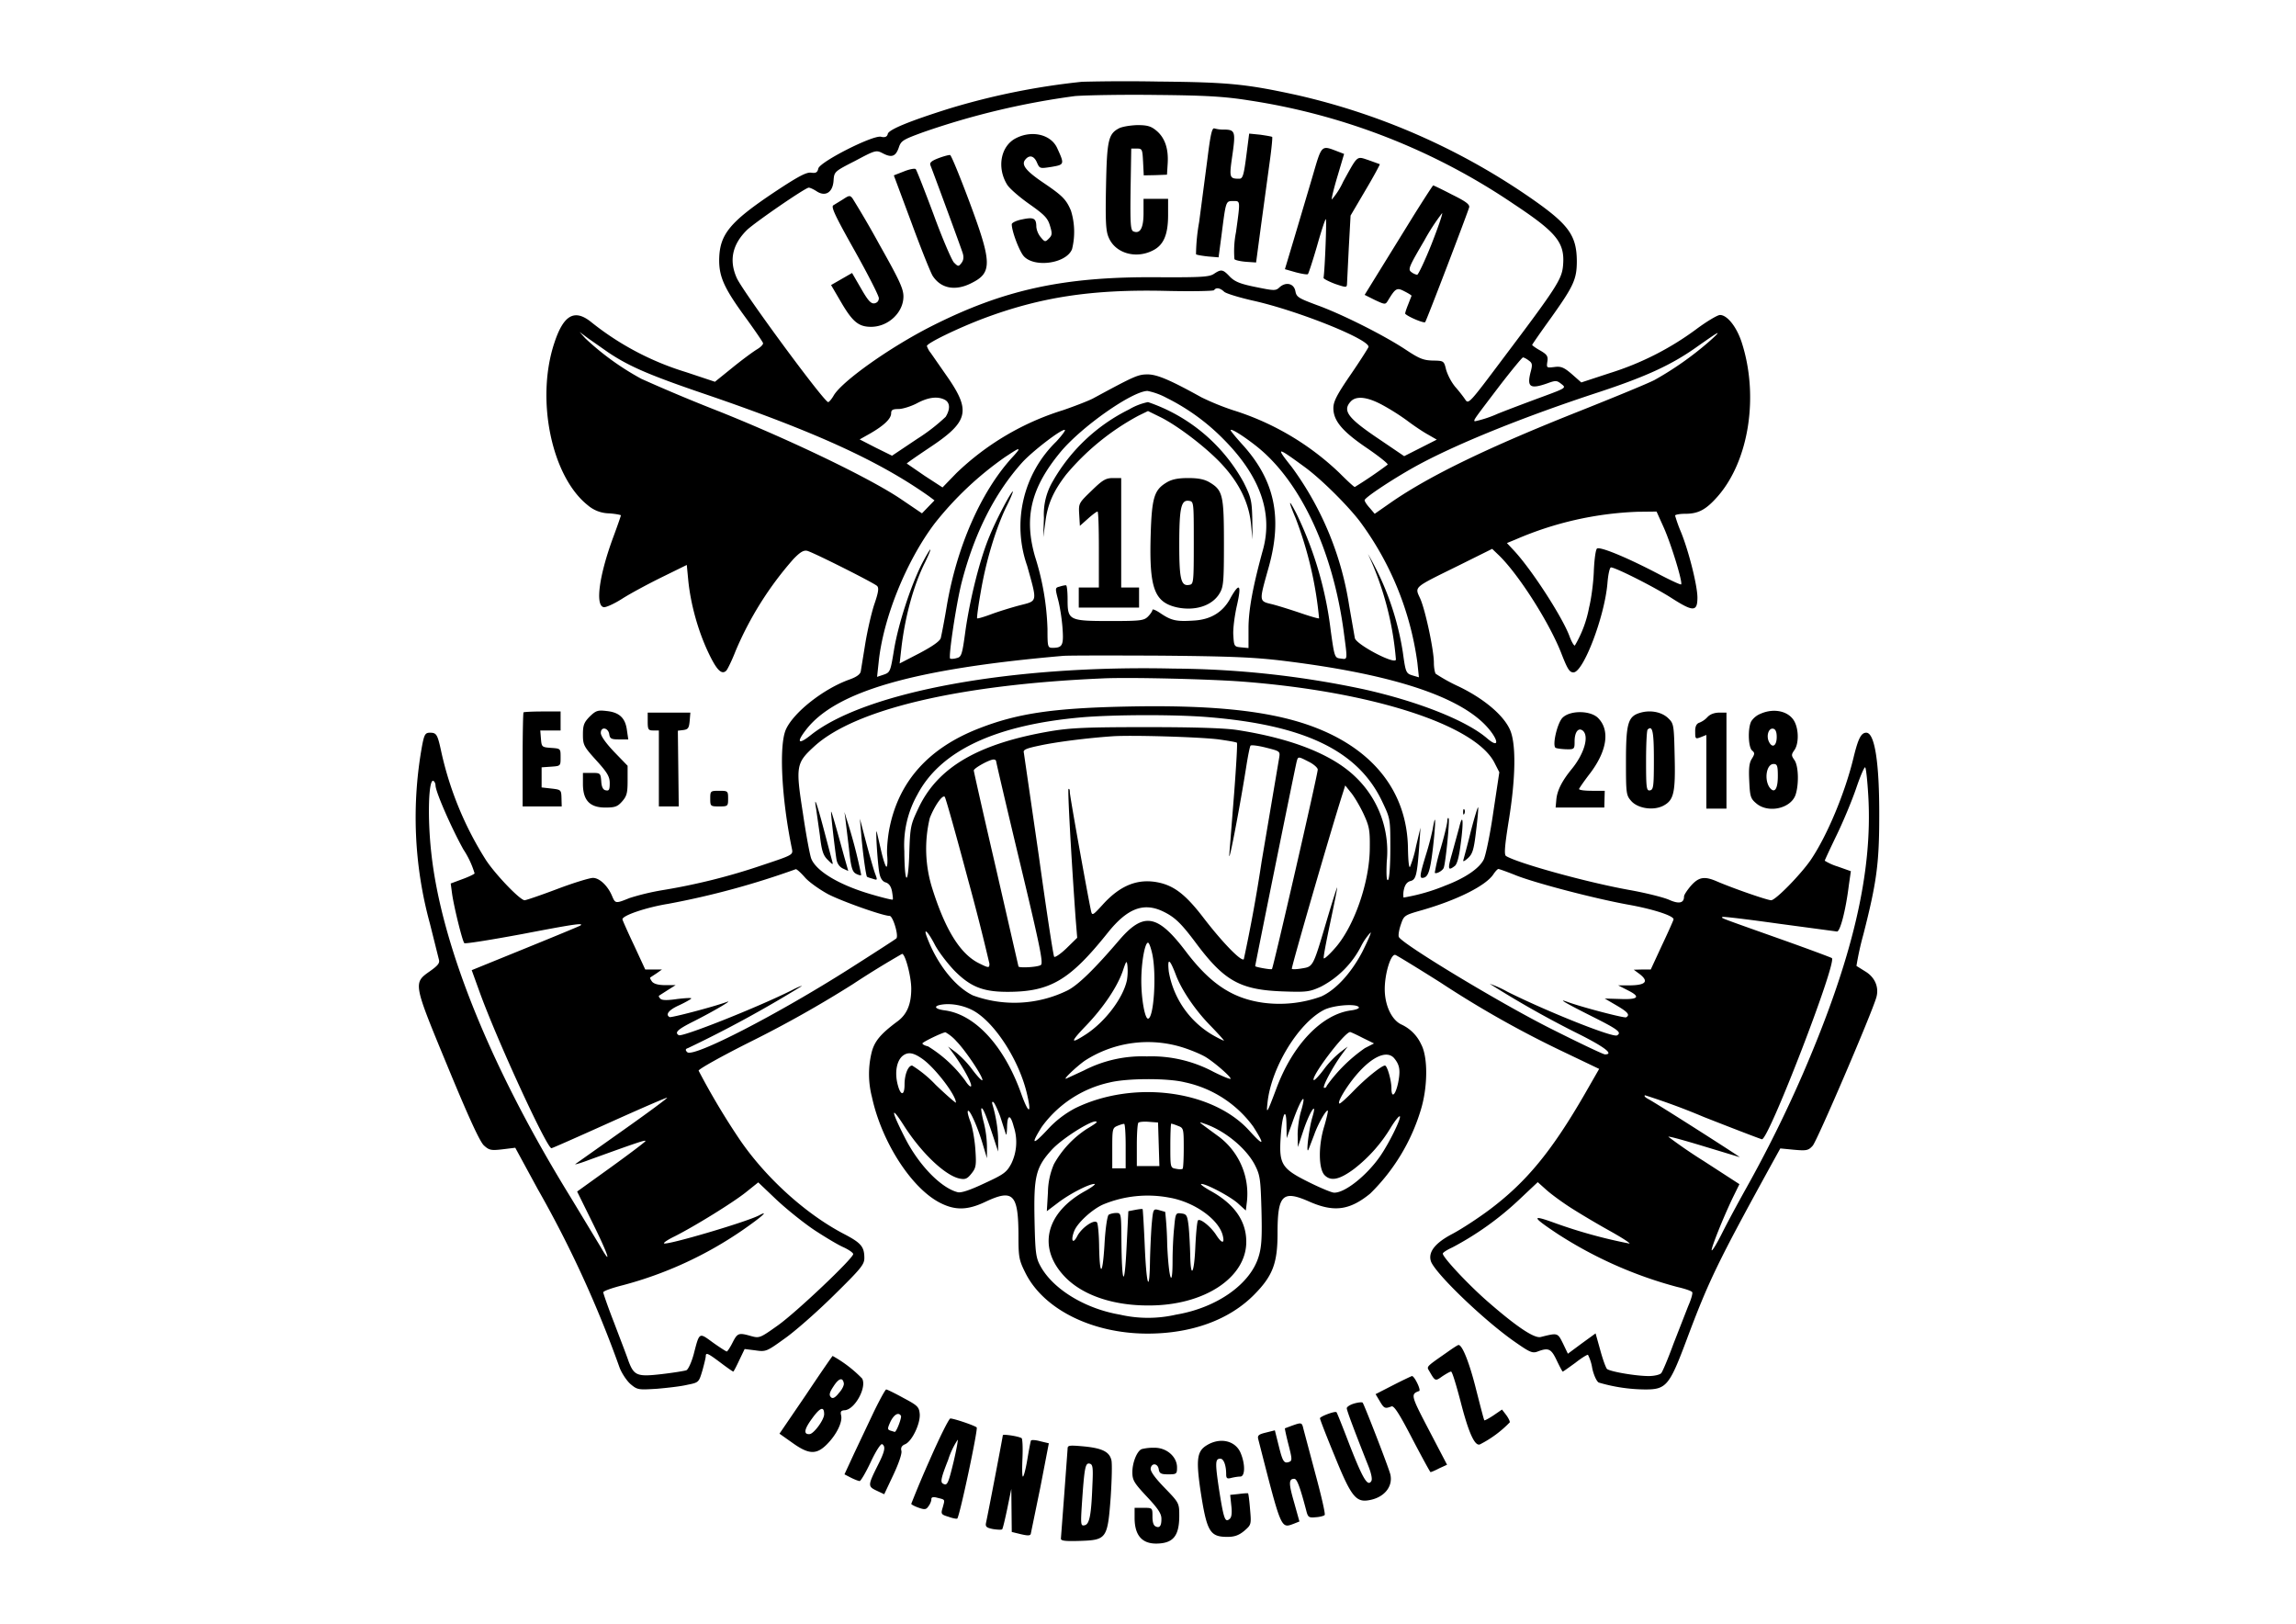 <svg xmlns="http://www.w3.org/2000/svg" width="1370.6" height="969.3" viewBox="0 0 1028 727"><path d="M484.5 36.6a317 317 0 0 0-59.5 12q-26.7 8.4-27.5 11.3-.4 2-3.1 1.3c-3.8-.7-27.2 11.2-28 14.2-.4 1.8-1.1 2.2-3.2 1.9s-5.7 1.6-15.7 8.2c-20.9 13.9-25.4 19.4-25.5 31 0 7.6 2.4 12.8 12 25.9 4 5.5 7.4 10.5 7.6 11.1.3.6-1 1.9-2.7 2.9-1.8 1.1-6.7 4.7-11 8.2l-7.8 6.3-12.9-4.3a127 127 0 0 1-42.6-22.5c-7.4-5.9-12.3-3.1-16.4 9.4-8.4 25.2-1.3 59.8 15 72.7a15 15 0 0 0 9.4 3.6c3 .2 5.4.7 5.4.9s-1.5 4.6-3.4 9.7c-6.3 17-8.2 30.7-4.3 31.4.9.2 4.7-1.5 8.3-3.8s11.6-6.6 17.7-9.6l11.2-5.5.7 7.3c1.1 10.4 4.3 22 8.8 31.6 3.8 8.1 6.1 10.5 8.2 8.4.5-.5 2.5-4.5 4.2-8.9a151 151 0 0 1 25.9-41.1c3.1-3.2 4.6-4 6.2-3.6 3.3 1 29.9 14.4 31.2 15.7.9.9.6 2.9-1.3 8.4-1.3 4-3.1 11.9-4 17.5l-2 12.3q-.3 2-5.1 3.7c-11.5 4.1-24.9 14.6-28.4 22.3-3.2 7-2 31 2.7 53.6.5 2.6.2 2.7-13.3 7.2a277 277 0 0 1-44.8 11.2 109 109 0 0 0-14.6 3.5c-6.4 2.6-6.4 2.5-7.9-1-1.9-4.5-5.6-8-8.5-8-1.5 0-8.7 2.2-16.1 5s-13.9 5-14.5 5c-2 0-12.7-11.1-17.2-17.8a151 151 0 0 1-20-48.1c-1.8-8.4-2.2-9.1-5.2-9.1-2 0-2.5.7-3.4 5.2a180 180 0 0 0 3.4 80.3l4 16c.5 1.6-.4 2.7-3.9 5.2-7.7 5.4-7.7 5.2 7.9 42.9 9.5 23 14.4 33.6 16.2 35.2 2.3 2.1 3.2 2.3 8.3 1.7l5.7-.7 10 18.4a501 501 0 0 1 36.7 80c1 2.6 3.2 5.9 4.9 7.4 3.1 2.6 3.5 2.6 11.8 2.1 4.7-.4 10.9-1.1 13.7-1.8 5.1-1 5.1-1.1 6.7-6.4.8-2.9 1.5-5.8 1.5-6.4 0-1.8 1-1.3 6.6 2.9 2.9 2.2 5.5 4 5.7 4s1.4-2.3 2.7-5.1l2.4-5 4.8.6c4.7.7 5.1.5 13-5.2 4.6-3.2 14.5-11.9 22-19.3 12.2-12 13.8-13.9 13.8-16.8 0-5.1-1.4-6.8-9.3-10.9-17-8.9-34.9-25.1-46.6-42.3a321 321 0 0 1-18.3-30.7c-.2-.6 10.1-6.4 23.7-13.2a514 514 0 0 0 45.3-25.5 409 409 0 0 1 22.1-13.6c1.4 0 4.1 10.1 4.1 15.6 0 6.9-1.9 11.4-6 14.5-8.1 6-10.7 9.3-11.9 14.7a41 41 0 0 0 .3 19.3c4.3 20 17.7 40.9 30.6 47.4 6.7 3.4 12.2 3.3 20.2-.5 12.5-5.9 14.8-3.5 14.8 15.6 0 9.2.3 10.6 3.1 16.2 8.1 16.3 29.9 27.2 54.7 27.2 19.8 0 36.7-6.2 47.8-17.5 8.3-8.4 10.4-14.1 10.4-27.4 0-17.2 2.2-19.5 14.2-14.2 11.1 4.9 18.1 3.9 27.3-3.6a88 88 0 0 0 22.6-37.3c3.2-10.3 3.3-23.8.2-29.5a18 18 0 0 0-8.9-8.9c-4.4-2.1-7.4-8.7-7.4-15.8s2.8-16.1 4.8-15.3c.8.3 9.8 5.8 20.1 12.3a458 458 0 0 0 55.2 31.1l15.9 7.6-6.6 11.5c-14.7 25.4-25.9 39-42.2 51.3-5.3 4-13 9-17 11.1q-11.6 6.1-9.5 12.3c2.1 5.6 24.3 26.9 38 36.3 6.3 4.4 7.5 4.9 9.8 4 4.8-1.8 6-1.3 8.5 4 1.3 2.7 2.5 5 2.7 5s2.7-1.8 5.6-3.9c2.8-2.2 5.4-3.8 5.7-3.6a20 20 0 0 1 1.9 6c.7 3.2 2 5.9 2.9 6.4a75 75 0 0 0 21 3.1c9.2 0 10.7-1.8 18.2-21.8 10.1-27 14-35 38.4-79.4l3.7-6.7 6.2.6c5.6.5 6.4.3 8.3-1.8 2-2.2 26.4-59.1 28.5-66.4 1.3-4.5-.6-9-4.9-11.6l-4-2.5a132 132 0 0 1 3.1-14.1c5.9-23.1 7.1-31.7 7.1-52.8.1-23.9-2-37.5-5.8-37.5-2.3 0-3.6 2.6-5.6 10.7-3.8 16-11.9 35.4-19.3 46.3-4.5 6.5-15.7 18-17.7 18-1.7 0-16.7-5.2-24.2-8.4-5.7-2.5-8.2-2-11.7 1.9-1.7 2-3.1 4.1-3.1 4.8q0 4.5-6.7 1.5c-2.5-1.1-10.5-3.1-17.8-4.4-19-3.4-50-12-55.2-15.2-.9-.6-.6-4.4 1.2-15.7 3.2-19.6 3.4-35.1.4-41.2-3.1-6.5-11.8-13.7-22.8-19a77 77 0 0 1-10.3-5.7c-.4-.6-.8-2.8-.8-4.9 0-5.7-3.8-23.5-6.1-28.7-2.5-5.5-3.4-4.7 16.9-14.7l15.3-7.6 2.5 2.4c8.8 8.2 22.9 30.2 28.4 44.2 2.8 7.2 3.7 8.7 5.5 8.7 4.4 0 13.9-24.8 15.2-39.8.3-3.9 1-7.2 1.6-7.2 2 0 19.7 8.9 27.4 13.9 9.4 6 11.3 6 11.3-.4 0-5.3-3.9-20.9-7.4-29.4a64 64 0 0 1-2.6-7.3c0-.4 2-.8 4.5-.8 5.9 0 9.3-1.8 14.5-7.7 14.1-16 18.6-45.1 10.8-69.1-2.3-7-6.5-12.2-9.7-12.2-1.1 0-6 2.9-10.8 6.5a130 130 0 0 1-38.5 19.5l-12.8 4.2-4.2-3.7c-3.6-3.1-4.9-3.6-7.9-3.2-3.4.4-3.5.4-3.1-2.4.4-2.4-.1-3.2-3.2-5-2-1.1-3.6-2.3-3.6-2.5s3.8-5.7 8.5-12.2C704.6 128 706 125 706 116.8c-.1-11.3-3.6-16.2-19.4-27.3a301 301 0 0 0-105.7-46.9c-22.9-5-30.7-5.8-62.4-6.1a785 785 0 0 0-34 .1m74.5 8.3a288 288 0 0 1 119 46.6c19.3 12.8 22.8 17.3 21.8 27.7-.6 5.9-3.1 9.8-26.7 41.1-15.3 20.4-15.6 20.8-17.1 18.5-.8-1.2-2.8-3.8-4.5-5.7a24 24 0 0 1-4-7.5c-1-4.1-1-4.1-6-4.2-4.2-.1-6.1-.9-12-4.8-9.6-6.4-28.7-16-39.8-20-8.3-3.1-9.2-3.6-9.7-6.2-.6-3.5-4.2-4.4-7.1-1.8-1.7 1.6-2.3 1.6-10.6-.1-7-1.4-9.4-2.4-11.6-4.6-3.2-3.4-3.9-3.5-7.2-1.3-2.1 1.4-5.9 1.6-25.7 1.5-41.7-.3-68.5 5.6-100.9 22-18.5 9.4-39.8 24.5-43.6 30.9-.9 1.6-2.1 3-2.5 3-1.8 0-37.9-49-40.9-55.5q-5.4-11.9 4.7-21.7c4.2-3.8 26-18.8 27.5-18.8.6 0 2.1.7 3.5 1.6 3.9 2.6 7.2.6 7.6-4.6.3-4.2.3-4.2 9.7-9 9-4.8 9.4-4.9 12.3-3.4 4 2.1 5.8 1.5 7.2-2.5 1-3.1 1.9-3.6 10.6-6.8A345 345 0 0 1 481.3 43c5.1-.4 21.6-.7 36.7-.5 21.7.2 30.3.7 41 2.4m-10.9 85.7c.9.8 6.8 2.6 13 4 20.2 4.5 52.8 17.6 51.6 20.8-.3.7-3.9 6.4-8.1 12.5-6.1 8.9-7.6 11.9-7.6 14.8 0 5.7 4.1 10.5 15.2 18 5.4 3.7 9.5 7 9.1 7.3a196 196 0 0 1-14.7 10c-.4 0-3.4-2.8-6.9-6.3a121 121 0 0 0-47.7-28.1 115 115 0 0 1-14-5.7c-13.9-7.7-19.7-10.2-24-10.3-4.5 0-5.8.6-24.5 10.7-1.6.9-7.7 3.3-13.5 5.3a120 120 0 0 0-47.8 28.2l-6.2 6.4-8-5.2-8-5.5c0-.2 4.5-3.3 10-7 17.4-11.5 18.7-16.3 8.8-30.9l-8-11.5a10 10 0 0 1-1.8-3.2c0-1.3 14.1-8.1 25.5-12.4 25.4-9.5 48.3-13 80.8-12.3 12 .3 22 .1 22.3-.3.8-1.3 2.6-1.1 4.5.7m-275.7 27.2c9.3 6.2 18.2 10.1 43.8 18.8 48.8 16.7 77.5 29.8 99.8 45.6l2.4 1.8-2.8 2.9-2.8 2.9-9.6-6.5c-14-9.4-49.4-26.4-81.4-39.2a772 772 0 0 1-34.6-14.5 121 121 0 0 1-25.2-18.2l-2.5-2.8 3.9 2.9zm492.6-4.7a145 145 0 0 1-24.2 17c-3.1 1.6-17.7 7.6-32.5 13.5-41.7 16.5-67.9 29.2-85.2 41.1l-7.6 5.3-2.2-2.6c-1.3-1.4-2.3-2.9-2.3-3.5 0-1.2 14-10.4 24.2-15.9 18-9.7 47.8-21.7 80.8-32.5 21.2-7 32.7-12.3 44-20.4 4.7-3.3 8.7-6.1 9-6s-1.5 1.8-4 4m-80.5 8.3c1.6 1.1 1.7 1.9.8 5.2-1.7 6.7-.2 7.7 7.5 5 3.8-1.4 4.3-1.3 6.3.3 2.2 1.7 2.1 1.8-8.2 5.6-5.7 2.1-14.8 5.5-20.3 7.7a51 51 0 0 1-10.3 3.4c-.6-.6-.5-.6 11.5-16.4 5.2-6.7 9.7-12.2 10.1-12.2s1.6.6 2.6 1.4m-162.2 16.7a95 95 0 0 1 25.3 18.3q24.7 24.7 17.9 49.6c-4.5 16.3-6.5 27-6.5 35.3v8.8l-3.2-.3c-3.2-.3-3.3-.4-3.6-5.5-.2-2.8.6-8.8 1.6-13.2q3.2-14-2.7-3.7-5 9.8-16.7 10.4c-7.7.5-9.9 0-14.7-3.2-2-1.4-3.7-2.1-3.7-1.6s-.9 1.9-2 3c-1.8 1.8-3.3 2-16.8 2-18.6 0-19.2-.3-19.2-9.6 0-3.5-.3-6.4-.7-6.4q-1 0-2.9.6c-2 .5-2 .7-.7 5.7.8 2.9 1.7 8.5 2 12.5.6 8 .1 9.2-4.4 9.2-2.2 0-2.3-.4-2.3-8.4a118 118 0 0 0-5.6-32.5c-5-17.5-1.8-30.7 11.3-46.6 9.4-11.4 32.2-27.4 39.1-27.5a31 31 0 0 1 8.5 3.1m-99.2.9c2.3 1.3 2.4 4.2.3 7.6a84 84 0 0 1-12.8 9.9l-11.2 7.5-7.3-3.6-7.2-3.7 4.8-2.7q9.3-5.4 9.3-9c0-1.5.7-1.9 3.3-1.9 1.7 0 5.4-1.1 8.1-2.5q7.8-4.2 12.7-1.6m195.5 2.1a102 102 0 0 1 11.3 7.1c2.9 2.2 7.2 5.1 9.4 6.3l4 2.3-7.3 3.7-7.3 3.7-11.2-7.6c-14-9.4-16.5-12.7-12.8-16.8 2.4-2.7 7.3-2.2 13.9 1.3m-145.7 16.6a53 53 0 0 0-13 55.6c4.6 16.5 4.8 15.6-3.4 17.7-3.8 1-9.6 2.8-12.8 4s-6 2-6.2 1.8.5-5.5 1.6-11.7c2.3-13.7 6.6-28 11.3-37.9 2-3.9 3.3-7.2 3.1-7.2-.8 0-7.5 12.7-10.5 20.1-4.2 10-8.6 27.5-10.7 42-1.5 11.1-1.8 12-4 12.5-1.3.4-2.6.4-2.9.2-.8-.9 2.7-24.2 5.1-33.8q8.5-33.1 27.1-53.9c4.7-5.2 18.3-15.6 19.2-14.6.3.2-1.5 2.6-3.9 5.2m89.6 2c19.4 15.3 34 46 39 82.1 1.9 14.2 2 13.4-1.2 13-2.7-.3-2.8-.4-4.5-12.6a164 164 0 0 0-15.2-52c-3.7-7.3-4-6.5-.6 1.5a169 169 0 0 1 10.6 45.1c-.2.2-3.7-.8-7.8-2.2s-9.8-3.2-12.8-4c-6.5-1.6-6.4-.8-1.9-16.9 6.2-22.3 2.6-39-12.2-55.1-2.7-3-4.9-5.7-4.9-6 0-1 5.4 2.3 11.5 7.1M456 201.4c0 .2-1.4 1.9-3.1 3.7-13.8 15.3-24.5 39.7-29 66.2-1.1 6.7-2.4 13.2-2.7 14.4q-.8 2.1-9.5 6.7l-8.9 4.6.7-6.2c1.6-14.4 5.5-28.8 10.7-39.1 1.5-3.1 2.6-5.7 2.3-5.7-.2 0-2 3-3.9 6.7-5 10.1-10.4 26.7-12.3 38.1-1.6 9.7-1.7 10.2-4.6 11.2l-3 1 .7-6.5c2-19.8 12.4-45.4 25.1-62.2a148 148 0 0 1 31.5-29.7c5.5-3.6 6-3.9 6-3.2m128.2 7.7c7 5.1 18.6 16.5 24.5 24.1a137 137 0 0 1 25.9 63.4l.7 6.6-2.4-.7c-3.4-1-3.5-1.1-4.8-10.5a126 126 0 0 0-15.6-44 139 139 0 0 1 12.5 47.2c0 2.7-17.9-6.7-18.4-9.6l-2.5-14.3a141 141 0 0 0-25.7-62.2c-7.4-9.3-6.9-9.3 5.8 0m160.7 27c3.4 7.6 8.6 24.7 7.8 25.5-.2.3-5.1-2-10.8-5-14.2-7.4-25.8-12.1-26.9-11-.6.6-1.2 5.2-1.4 10.4s-1.2 12.4-2.1 15.9a52 52 0 0 1-6.4 17.1c-.5 0-1.6-2-2.5-4.5-3.4-8.8-17-29.8-24.9-38.2l-3-3.2 3.9-1.6a151 151 0 0 1 54.5-12.4l8.6-.1zm-169.6 59.8q67.2 8.3 87.9 26.9c7.1 6.4 9.5 13.6 2.6 7.7-9.3-8-30.9-16.5-55-21.9a419 419 0 0 0-85.3-9.3c-72.2-1.7-137.9 10.3-162.4 29.7-5.6 4.5-6.7 3.5-2.3-2.2 13.2-17.3 48.3-27.4 115.2-33.2 2.5-.2 22.1-.2 43.5-.1 31.9.3 42 .7 55.8 2.4m-19.3 9.2c57.9 4.4 104 19.2 113 36.1l2.3 4.5-2.7 17.9c-1.4 9.8-3.4 19.4-4.3 21.2-2 4-8.4 8.3-17.1 11.6a86 86 0 0 1-18.8 5.4 10 10 0 0 1 .2-3.7q.7-3.1 2.9-3.7c2.5-.6 3-2.6 4-16.4l.5-7.5-2 8.4a51 51 0 0 1-2.7 9.2c-.5.5-.8-3.1-.9-7.9-.2-26.4-16.5-46.3-45.9-56.1-18.7-6.2-43.7-8.6-80.5-7.8-32.8.7-48.7 3.1-66 9.9q-33.1 13-39.6 43.8c-.9 4.1-1.4 9.9-1.2 12.7.3 2.9.1 5.3-.3 5.3s-1.4-3-2.3-6.8l-2-8.7c-.7-2.7.2 12.4 1 17.6q.6 4.2 2.9 4.9t2.9 4.1c.3 1.8.5 3.4.3 3.6s-4.3-.8-9.1-2.2c-14.7-4.2-25.2-10.5-27.4-16.2-.6-1.6-2.3-10.6-3.7-20.2-3.3-21.1-3.1-22.5 5.1-30 18.2-16.6 64.6-27.6 128.9-30.4 11.6-.6 48.1.3 62.5 1.4M540.6 321c43.4 3.5 67.4 15 78.2 37.7 3.7 7.8 3.7 7.8 3.7 21 0 7.5-.4 13.6-1 14.2q-1 1-.6-8.2a46 46 0 0 0-14-37.9c-10.3-10-28.4-17.2-52.9-21q-8.5-1.3-40.5-1.3c-26.5 0-33.9.3-43 1.8-32.3 5.5-50.5 16-59.2 34.3-3.6 7.6-3.8 8.3-4.2 20.9-.5 14.6-2.1 13.6-2.2-1.5a46 46 0 0 1 5.8-25.2q15.5-29.6 73.8-34.7c14.4-1.2 41.2-1.3 56.1-.1m5.1 10c4.2.6 7.8 1.2 8.1 1.5.3.2-.3 10.2-1.2 22.2l-2.2 27.8c-.4 5.7 5-22.7 7.7-40 .7-4.4 1.5-8.3 1.8-8.7s3.5 0 7 .9c6.3 1.6 6.3 1.6 5.8 4.7l-7.8 46.1a705 705 0 0 1-8 43.9c-1.1 1.2-9.5-7.4-18.1-18.6-7.8-10.2-13-14.2-19.9-15.7-9.3-2-17.3 1.1-25.3 10-4.3 4.7-4.6 4.9-5.1 2.7-1.4-6.4-9.5-51.4-9.5-53.1q0-1.8-.6-1.5c-.4.5 1.1 28.5 3.2 58l.7 8.6-4.8 4.7c-2.6 2.5-5.1 4.2-5.5 3.8s-3.5-20.8-6.9-45.3l-6.7-46.1c-.4-1.3 1.1-1.9 7.3-3.2 7.5-1.6 20.9-3.3 32.3-4.1 8.4-.6 39.2.3 47.7 1.4m40.3 10c2.2 1.1 4 2.7 4 3.5 0 2.1-19.9 88.7-20.5 89.3-.3.4-7.5-.9-7.5-1.3 0-.7 17.4-86.5 18.5-91.3.7-2.7.6-2.7 5.5-.2m-140-.3c0 .5 4.8 21 10.7 45.6 9.1 37.9 10.5 45 9.3 45.7-1.5 1-10 1.4-10 .6L446 389c-5.5-23.7-10-43.6-10-44.1 0-1 6.8-4.8 8.8-4.9q1 0 1.2.7m390.5 15.6c2 34.5-7.1 73-29.2 124.2a572 572 0 0 1-25.8 52c-3.4 6.1-8.1 14.8-10.4 19.4s-4.4 8.1-4.7 7.8c-.5-.5 5.2-14.8 9.6-23.9l2.8-5.7-15.9-10.3a224 224 0 0 1-15.9-10.9c0-.4 7.1 1.6 15.7 4.2l16.2 4.9c.5 0-37.6-24.3-40.9-26q-2.2-1.2-1.5-1.7a299 299 0 0 1 26.3 9.7c14 5.5 25.7 10 26.1 10 3.1 0 33.6-79.1 31.3-81.1-.4-.3-10.6-4.1-22.7-8.4-28.2-10-26.9-9.5-26.3-10 .2-.3 11.6 1.1 25.2 3l26.1 3.5c1.4 0 3.9-9.4 5.3-20.8l.9-6.2-5.9-2.1a24 24 0 0 1-5.8-2.6c0-.2 2.4-5.4 5.4-11.6s6.9-15.6 8.7-20.9 3.6-9.5 4-9.3c.4.3 1 6 1.4 12.8M195 351.6c0 2.8 7.1 19 12.5 28.7a40 40 0 0 1 5 10.7c-.3.4-2.8 1.6-5.6 2.6l-5.1 1.9.6 4.5c.8 5.8 4.6 21.3 5.5 22.2.3.4 12.1-1.5 26.1-4.1 22.4-4.3 27.6-5.1 25.9-3.8-.2.2-11.3 4.8-24.6 10.2l-24.1 9.8 3.4 9.4c7.6 21.2 30.2 70.3 32.3 70.3.4 0 12.1-5.2 26.1-11.5s25.5-11.3 25.7-11.1-8.7 6.8-19.9 14.7l-21.2 15c-.5.4 2.3-.4 6-1.8 22.1-8 25.4-9.1 25.4-8.5-.1.4-7 5.6-15.3 11.6l-15.3 11 6.8 13.8c7.1 14.3 9.1 20.4 3.6 10.8l-13.3-22c-35.6-57.7-57.9-112.6-62.4-154.2-1.8-16.2-1.2-33.6 1-32.2q.8.6.9 2m415.3 12.3c2.7 5.8 3.1 7.4 3 15.5 0 15.4-7.1 35.8-15.9 45.4-2.3 2.6-4.4 4.5-4.7 4.2s1.1-7.5 2.9-16 3.2-15.5 3.1-15.7-2.2 6.4-4.6 14.5c-6.2 21-6.1 20.9-11.1 21.7-2.3.4-4.3.5-4.6.2-.4-.3 17.8-63.1 22.8-78.6l1.1-3.5 2.4 3c1.4 1.6 3.9 5.8 5.6 9.3m-176.9 29.8a1019 1019 0 0 1 9.6 37.7c0 2-.3 2-4.9-.3-8.2-4.2-14.8-14.8-20.6-33.1a59 59 0 0 1-1.2-31.8c2.1-5.4 5.7-10.6 6.7-9.5.4.4 5.1 17.1 10.4 37m-72.9-.8c1.9 2.1 6.6 5.4 10.3 7.4 6.2 3.2 24.5 9.7 27.5 9.7 1.5 0 4.2 9 3 10.1-.4.4-9.7 6.4-20.7 13.4-32.4 20.6-70.4 40.2-72.9 37.5q-1.4-1.3.3-1.8a531 531 0 0 0 51-27.8c0-.2-2.1.6-4.7 2-14.8 7.4-48.9 21-50.4 20-2-1.2-.5-2.6 6.9-6.3 8.7-4.4 17.7-9.7 14.7-8.6-6 2.2-25.1 7.2-25.7 6.8-2-1.1-.4-3.2 4.3-5.3 2.8-1.3 5.2-2.7 5.4-3 .2-.4-2.6-.2-6.2.2q-6.6 1-7.6-.1-1-1-.6-1.4l3.9-2.5 3.5-2.2h-4.6q-4.5 0-5.9-1.5-1.1-1.5-.9-1.9l2.9-1.9 2.4-1.7h-7.5l-5-10.8c-2.8-5.9-5.1-11.1-5.2-11.6-.3-1.7 10.6-5.4 20.5-7a366 366 0 0 0 57.1-15.5c.4-.1 2.3 1.6 4.2 3.8m318.6-.9c9.4 3.6 34.8 10.2 49.5 12.9 11.4 2 21 5.1 20.7 6.7-.1.5-2.4 5.7-5.2 11.6l-5 10.8h-3.8l-3.8.1 2.7 2q6.1 4.8-4.1 5h-5.6l4.3 2.2q8.9 4.4-3.4 3.9l-6.9-.2 5.3 3.1c5.1 3 6.1 4.2 4.3 5.3-.7.5-20.5-4.7-26.6-7q-6.4-2.3 11.3 6.6c11.8 5.9 13.4 7.2 11.2 8.5-1.8 1.1-31.2-10.6-49.2-19.6a46 46 0 0 0-7.8-3.5 444 444 0 0 0 40.3 22.7c11.3 5.7 15.4 8.9 11.3 8.9-.8 0-11.9-5.3-24.8-11.8-22.6-11.4-66.3-37.8-67.5-40.8-.3-.7.1-3.2.9-5.5 1.4-4.1 1.5-4.2 9.6-6.5 15.9-4.6 28.6-11 31.9-16.1.8-1.2 1.8-2.3 2.2-2.3.3 0 4 1.3 8.2 3m-158.6 15.9c5.5 2.6 8.3 5.3 15.3 14.7 12.4 16.5 19.5 20.5 38.4 21.2 10.9.4 12.1.2 17.2-2.1a42 42 0 0 0 18-18.1 26 26 0 0 1 4.3-6.2c.3.2-1.5 4.2-3.8 8.8-5 9.5-11.9 17-18.4 19.9a55 55 0 0 1-25.8 2.8C551.9 447 542 440.5 531 426c-12.8-16.9-19-17.9-30.1-4.9-10.7 12.5-18 19.7-22.8 22.2a54 54 0 0 1-42.5 2.3c-8-3.9-16-14-20.5-25.9-1.9-4.8.3-2.9 3.4 3.1 1.6 3.1 5.7 8.5 9 11.9 7.1 7.1 12.7 9.3 23.6 9.3 19.2 0 27.9-5.2 45-26.6 8.6-10.7 15.8-13.5 24.4-9.5m-4.6 19.1c2 9.2.7 29-1.9 29-1.4 0-3-8.8-3-17s1.6-17 3-17c.5 0 1.3 2.3 1.9 5m-11.3 11.6c-1.6 8-9.7 18.8-18.5 24.5-7 4.5-7 3.5.1-3.9 7.7-8 14-17.3 16.5-24.5 1.6-4.8 1.8-4.9 2.1-2.3a26 26 0 0 1-.2 6.2m21.8-2.4c2.5 6.8 8.7 16 15.6 23 3.3 3.4 6 6.4 6 6.6s-2.3-.9-5.1-2.5a41 41 0 0 1-19.6-28.4q-1-9.4 3.1 1.3m-91.2 15.9c9.5 4.8 20.6 21.5 24.4 36.7 2.5 10.1 1.1 10.5-2.4.7-7.6-21.3-20.6-35.4-34.2-37.2-4.6-.6-5.3-2-1.2-2.6s9.2.3 13.4 2.4m173.2-1.2c.3.5-1.2 1.1-3.4 1.4-13.2 1.7-26.3 15.4-33.6 35.2-4.1 10.9-4.5 11.6-3.9 6.2 1.6-15.6 13.7-35.5 25.1-41.5 4-2.2 14.8-3.1 15.8-1.3m-180.1 15.3c4.2 4.3 12.3 16.5 11.5 17.4-.3.2-2.3-1.9-4.4-4.7a43 43 0 0 0-7.4-7.8l-3.5-2.6 2.6 3.5c4.1 5.7 8.1 13 7.7 14.2-.2.6-1.4-.5-2.6-2.4a59 59 0 0 0-16.7-15.4c-1.4-.3-2.5-.9-2.5-1.3 0-.6 8.7-4.8 10.3-5a19 19 0 0 1 5 4.1m181.8-1.6 5.1 2.5-4.1 2.1a70 70 0 0 0-17.1 16.9q-.1.8-1.1.9c-1.2 0 3.8-9.4 7.9-15l2.6-3.5-3.4 2.6a43 43 0 0 0-7.4 7.8c-2.1 2.8-4.1 4.9-4.4 4.6-1.4-1.4 13.8-21.5 16.3-21.5.3 0 2.9 1.2 5.6 2.6m-79.6 4.6c3.3 1.1 7.6 2.9 9.5 4.1 4 2.5 11 8.6 11 9.6 0 .4-3.5-1-7.7-3.1a59 59 0 0 0-29.8-6.9 57 57 0 0 0-28.2 6.3l-7.8 3.6c-2.1.9 4.2-5.1 8.1-7.9a52 52 0 0 1 44.9-5.7m-117.4 4.9c5.6 4 14.9 16.1 14.9 19.5 0 .3-4.1-3.2-9.1-8a53 53 0 0 0-10.5-8.6c-1.8 0-3.4 4-3.4 8.5 0 5-1.7 5.2-3 .3-1.5-5.5-.6-10.8 2.1-13.1 2.4-1.9 4.8-1.6 9 1.4m211.1-.4c2.5 3 2.9 5.4 1.8 11-1.2 5.6-3 7.2-3 2.5 0-3.6-1.9-10.2-2.9-10.2-1.5 0-8.6 5.7-14.1 11.4-3 3.1-5.8 5.6-6.2 5.6-1.3 0 2-5.9 6.1-11.1 7.4-9.4 14.8-13.2 18.3-9.2m-93.7 10.8a51 51 0 0 1 30.6 19.8q8.1 12.7-1.7 1.9c-16.5-18.3-52.1-22.8-78-10.1a45 45 0 0 0-12.4 9.6q-10.1 10.8-2.6-1.2a51 51 0 0 1 30.3-19.9c8-2 26.4-2 33.8-.1m52 13c-.8 2.6-1.5 7.3-1.5 10.4l.1 5.6 2.5-7.5c2.9-8.6 6.3-13.6 4-5.9-1.6 5.3-3 17.4-1.7 14.4l2.5-6.5c1.7-4.9 5.5-11.5 6.1-10.8.2.2-.5 3.2-1.5 6.7-2.8 8.8-2.7 19.4.1 22.2s6.6 2 13-2.7a67 67 0 0 0 16.7-18.8c2-3.2 3.8-5.4 4-4.8.4 1.3-5 12.2-8.8 17.7-6 8.7-15.9 16.6-20.7 16.4-1 0-6.1-2.1-11.3-4.7-12.1-6-13.4-8-12.6-20 .6-10.4 2.5-14.4 2.6-5.7l.1 6 2.4-6.6c3.8-11 6.9-15.3 4-5.4m-134.7 2.2 2.5 7.8c.3 1.1.5-.1.6-2.8.1-5.9 1.5-6.1 3-.3a22 22 0 0 1-1.1 16.5c-2.1 3.9-3.3 4.8-12 8.8q-9.7 4.6-12 4c-7.5-1.9-17.5-12.2-23.7-24.5-6.2-12.2-6.4-14.7-.5-5.5 7.8 12.3 18.6 22.6 25.1 23.9 2.5.5 3.4.1 5.3-2.3 2-2.5 2.2-3.6 1.7-10.8-.3-4.4-1.3-9.9-2.2-12.3s-1.5-4.6-1.1-4.9c.8-.8 4.5 7.6 6.7 15.2l1.8 6v-5a48 48 0 0 0-1.4-10.9c-.9-3.3-1.3-6.1-1.1-6.4.6-.6 2 2.7 5.2 12.3l2.3 7v-5c0-4.5-.9-10.6-2.5-15.9q-.5-1.6.3-1.3c.6.4 1.9 3.2 3.1 6.4m43.2 2.7c0 .2-1.9 1.5-4.3 2.9a45 45 0 0 0-14.8 15.8 33 33 0 0 0-2.7 12.7l-.5 8.4 4.9-3.7c5.2-4 13.9-8.5 16.4-8.5.8 0-1 1.4-4 3.1-18.1 9.9-21.7 25.9-8.8 38.9 8 8 21.5 12.5 37.3 12.4 24.6 0 43.5-12.4 43.5-28.5q0-14-16-22.8c-3-1.7-4.9-3.1-4.1-3.1 2.4 0 13.5 5.9 16.7 9l3.2 2.9.5-4.1a32 32 0 0 0-13.3-29.5c-9-6.6-8.9-6.4-5.5-5.2 9 3.1 18.4 10.9 22.3 18.3 2.4 4.7 2.6 6.3 3 20.2.3 11.9.1 16.4-1.2 20.7-3.6 12.4-18.6 23.1-37 26.2a56 56 0 0 1-25.2 0c-15.8-2.7-30.2-11.6-35.7-22-1.9-3.5-2.2-6-2.5-20.2-.4-19.7.5-23.7 7.8-31.7 5.1-5.5 20-14.6 20-12.2m27.8 9.8.3 9.8H509v-9.3c0-5.2.3-9.7.7-10.1s2.5-.6 4.8-.4l4 .3zm-14.8.8v10h-6v-9c0-8.5.1-9.1 2.3-10 1.2-.5 2.5-.9 3-.9.4-.1.7 4.4.7 9.9m23.4-9c2.5.9 2.6 1.2 2.6 9.8 0 4.9-.2 9.1-.5 9.4s-1.7.3-3 0c-2.5-.4-2.5-.6-2.5-10.3 0-5.5.2-9.9.4-9.9s1.6.4 3 1m-162.7 46.7c4.9 3.2 10.7 6.7 13.1 7.7 2.3 1.1 4.2 2.4 4.2 3 0 1.9-25.4 26-33.7 31.9-8 5.7-8.3 5.8-12 4.8-5.6-1.6-6.1-1.4-8.3 2.9-1.1 2.2-2.3 4-2.6 4s-3.1-1.8-6.2-4c-6.3-4.6-6-4.8-8.6 5.2-1 3.7-2.5 6.9-3.3 7.2s-5.7 1.1-10.8 1.7c-11.2 1.3-12.6.8-15.1-5.8-.9-2.7-3.9-10.4-6.5-17.3-2.7-6.9-4.8-13-4.8-13.5.1-.6 4.1-2 8.9-3.2a172 172 0 0 0 53.3-24.5c8.4-5.8 12.4-9.3 7.7-6.8-5.6 3-41.7 13.6-42.7 12.6-.3-.3 1.8-1.7 4.7-3.1 9.3-4.7 26.4-15.3 32-19.8l5.5-4.4 8.2 7.8c4.6 4.3 12.2 10.4 17 13.6m338.5-10.1c3.9 2.5 11.6 7.1 17 10.1s9.7 5.7 9.4 6a225 225 0 0 1-33.4-9.2c-10.7-3.9-10.5-2.9 1.1 4.8a187 187 0 0 0 53.6 23.8c3.5.8 6.5 1.8 6.8 2.4.2.7-.6 3.4-1.8 6.1l-6.6 16.9c-2.4 6.6-4.9 12.5-5.5 13.2s-3.1 1.3-5.6 1.3c-5.8 0-17.4-2-18.7-3.2-.5-.5-1.9-4.3-3-8.4l-2.1-7.5-6.2 4.5-6.2 4.6-2.2-4.6c-2.4-4.8-2.3-4.8-9.9-2.9q-4.2 1.2-23.4-15.5c-8.8-7.6-20.5-20.1-20.5-21.8 0-.5 1.9-1.7 4.3-2.8a136 136 0 0 0 29.7-21.2l8.5-8 3.8 3.4c2.1 1.9 7 5.5 10.9 8m-179.8-4.5c11.3 1.9 22.4 9.8 24.1 17.1.9 3.7-.5 3.5-3-.4-2.3-3.6-7.1-7.5-8.1-6.5-.4.3-.9 5.6-1.2 11.7-.5 12.3-2.1 14.9-2.3 3.7-.1-3.9-.4-9.7-.7-12.7-.6-5-.9-5.5-3.3-5.8-2.5-.3-2.6-.1-3.2 6.5-.4 3.7-.7 10.3-.7 14.5 0 13.4-1.7 8.5-2.4-6.9a159 159 0 0 0-.9-14.8l-2.8-.8c-2.6-.7-2.6-.6-3.3 7-.3 4.2-.6 11-.7 15.2-.2 15.2-1.5 12.4-2.3-4.9-.4-9.6-.9-17.6-1-17.7-.2-.2-1.7 0-3.3.3l-3.1.6-.8 16.2c-.9 18.5-2.1 17.1-2.3-2.7-.1-12.5-.1-12.7-2.3-12.7-1.3 0-2.8.4-3.4.8s-1.5 6-1.9 13.7c-.9 14.3-2.2 14-2.4-.5-.1-4.7-.5-9-.9-9.7-1.1-1.7-6.9 2.2-8.9 6.1s-3 1.8-1.3-2.4c1.5-3.7 8.1-9.7 12.9-11.8a52 52 0 0 1 29.5-3.1"/><path d="M500.9 57.5c-4.7 2.5-5.3 5.5-5.7 26.1-.3 15.4-.1 19.8 1.2 22.7 2.9 7 12 9.7 19.6 5.9 5-2.4 7-7.1 7-16V89h-11v6.4q0 10-4.5 8.2c-1.3-.5-1.5-3.2-1.3-18.8l.3-18.3h2.5c2.4 0 2.5.3 2.8 6l.3 6 5.2-.1 5.2-.2.3-4.8q.7-10-4.9-14.8c-2.5-2.1-4.1-2.6-8.7-2.6-3.1.1-6.9.7-8.3 1.5m39.7 13.7-3.7 28.2a87 87 0 0 0-1.4 14.4c.2.3 2.6.7 5.3 1l4.8.4 1.3-9.8c2-15.6 1.9-15.4 5.2-15.4s3.3-.6 1.3 13.9a44 44 0 0 0-.7 12.1c.4.5 2.8 1 5.3 1.2l4.4.3 2.2-16.5 3.8-27.9c.9-6.3 1.4-11.6 1.2-11.8s-2.6-.6-5.3-1l-5-.5-1.3 10.1c-1.1 8.5-1.6 10.1-3.1 10.1-4.5 0-4.6-.4-3.1-10.7 1.5-10.5 1.2-11.3-4-11.3a14 14 0 0 1-4-.5c-1.1-.5-1.8 2.4-3.2 13.7M455 61.8c-6.9 3.4-8.8 13.1-4.1 20.8 1 1.7 5.5 5.6 9.9 8.7 6.8 4.8 8.3 6.3 9.3 9.7 1.1 3.6 1 4.3-.5 5.8-1.6 1.6-1.8 1.6-3.7-.7a9 9 0 0 1-1.9-4.5c0-3.9-1.1-4.5-6.3-3.4-2.6.5-4.7 1.5-4.7 2.2 0 3.1 3.3 11.8 5.3 14.2 4.7 5.4 19.2 3.4 21.7-3.1a32 32 0 0 0-.5-17.2c-2.1-5-3.8-6.7-12.2-12.4-8-5.4-10.2-8.2-8.2-10.5 1.8-2.2 3.9-1.7 5.2 1.4 1.2 2.7 1.3 2.7 6.5 1.9 5.8-1 5.9-1.1 2.5-8.5-2.8-6-11.2-8-18.3-4.4m132.6 17.4-8.1 27.3-4.2 14 4.9 1.4c2.7.7 5.1 1.1 5.4.8s2.1-5.8 4-12.3c1.8-6.4 3.6-12 4-12.3.5-.5-.4 22.5-1 26.3 0 .4 2.3 1.6 5.2 2.7 4.8 1.6 5.2 1.7 5.3.1l.8-16.2.8-14.5 6.7-11.4c3.7-6.2 6.5-11.5 6.4-11.6l-5-1.8c-5.5-1.8-4.7-2.5-11.4 9.6a33 33 0 0 1-5.1 8c-.2-.5 1-5.3 2.6-10.6l2.9-9.8-2.6-1c-7.8-3-7.3-3.4-11.6 11.3m-167.4-8.4c-3.1 1.2-4.1 2-3.6 3.2 1.9 4.9 13.7 36.9 14.4 39.2q.9 2.7-.5 4.5c-1.3 1.7-1.5 1.7-3.4-.2-1-1.1-5.2-10.8-9.1-21.5-4-10.7-7.6-19.9-8-20.3s-2.7 0-5.2 1l-4.6 1.8 7.9 21.2c4.3 11.7 8.6 22.4 9.5 23.8 3.7 5.7 10.2 6.9 17.4 3.2 9.3-4.6 9.2-9.1-.9-36.2-4.3-11.5-8.2-21-8.7-21.1s-2.8.5-5.2 1.4m212.6 25.9-15.2 24.6L611 132l4.6 2.3c4.5 2.1 4.7 2.1 5.8.3 3.4-5.6 4-6 7.4-4.2 1.8.9 3.2 1.8 3.2 2l-1.6 4.1c-.8 2-1.4 3.8-1.2 4 1.6 1.5 8.4 4.3 8.9 3.7.6-.7 18.8-48.3 19.7-51.4.3-1.3-1.6-2.7-7.7-5.7-4.4-2.3-8.2-4.1-8.4-4.1s-4.2 6.2-8.9 13.7m8.1 12.7c-3 7.5-5.9 13.6-6.4 13.6a6 6 0 0 1-2.7-1.3c-1.5-1.1-.8-2.6 5.9-14a94 94 0 0 1 8-12.3c.3.3-1.9 6.6-4.8 14M377.5 89.2l-4.4 2.7c-1.1.7.9 4.9 9.5 20.2 6 10.7 10.9 20.3 10.9 21.4q-.1 1.9-2 2.3c-1.6.2-2.9-1.3-6-6.7l-4-6.9-4.7 2.7-4.7 2.7 4.5 7.7c5.1 8.7 7.8 11 13.4 11 7.7 0 14.5-6.4 14.5-13.6 0-3.5-1.9-7.5-10.8-23.3a429 429 0 0 0-12-20.6c-1.1-1.4-1.5-1.4-4.2.4m128 94.1a80 80 0 0 0-34.1 32.1 29 29 0 0 0-4 16.4l-.3 8.7.9-6.5c1-8.2 3.5-13.9 9.3-21.5a110 110 0 0 1 32.4-26.4l4.3-2.1 5.9 2.9c8.2 4.2 21 14.1 27.6 21.4q11.2 12.3 12.6 26.1l.7 7.1-.1-9.1c-.2-8.2-.5-9.7-3.9-16.5A77 77 0 0 0 514 180a27 27 0 0 0-8.5 3.3"/><path d="M488.7 219.7c-5.7 5.5-5.8 5.6-5.5 10.6l.3 5.1 3.6-3.2c2-1.8 3.9-3.2 4.3-3.2s.6 7.6.6 17v17h-9v9h27v-9h-8v-49h-3.7c-3.2 0-4.7.9-9.6 5.7m33.6-3.7c-5.5 3.3-6.6 6.7-7.1 23.5-.7 23.8 1.6 30.1 11.8 32.4 8.1 1.7 15.7-.7 19-6.2 1.8-2.9 2-5.2 2-22.5 0-21.4-.5-23.7-6.3-27.2-2.3-1.4-5-2-9.7-2s-7.4.6-9.7 2m12.2 27c0 17.5-.1 18.5-1.9 18.8-3.8.8-4.6-2.3-4.6-17.9 0-16.5.8-20.2 4.3-19.7 2.2.3 2.2.4 2.2 18.8M365.4 362l1.7 12c.8 7 1.5 9 3.6 11 2.2 2.2 2.4 2.3 1.9.5l-3.7-14c-3.2-12.1-4.6-15.9-3.5-9.5m293.1 10.3c-1.5 6.2-3.1 11.9-3.3 12.7q-.4 1.3 2-.8c2.1-1.9 2.7-3.7 3.7-12.3.7-5.6 1.1-10.3.9-10.5s-1.7 4.7-3.3 10.9m-3.4-8.7q0 1.7.6.6.4-1.2-.1-1.9-.5-.5-.5 1.3m-283-.1c-.1 1.2 1.7 16.7 2.4 21.1q.5 3 2.9 4.2l2.4 1.1-1.9-6.7c-4.9-17.9-5.8-20.6-5.8-19.7m6.4 3 1.6 13.3c.9 8.5 1.5 10.4 3.1 11.3 1.1.6 2.2.9 2.4.6a224 224 0 0 0-6.6-25.2l-.9-3zm269.5 1.1c0 1-1.3 6.6-3 12.3a79 79 0 0 0-2.6 10.8c.6.7 3.5-.9 4-2.2.9-2.4 2.8-21.6 2.2-22.2q-.5-.5-.6 1.3m5.3 2.9-3.2 11.7c-2 6.9-1.8 7.8 1.2 5.5q1.6-1.1 2.7-9.9c1.4-10.3 1-14.4-.7-7.3m-267.7 3c.6 7.5 2.1 18.6 2.6 19q.5.3 2.6.9c2.1.7 2.1.6 1.1-2.1-.6-1.5-2.4-7.8-4-13.8l-2.9-11zm255.9-2.5a126 126 0 0 1-3.1 11.8c-2.5 8.2-2.9 10.2-1.6 10.2 2.6-.1 3.5-2.6 4.8-13.6 1.3-11.5 1.3-16.6-.1-8.4m-407.1-52.1c-.2.2-.4 9.8-.4 21.3V361h17.5l-.1-3.7c-.1-3.7-.2-3.8-4.5-4.3l-4.4-.5v-9l4.3-.3c4.2-.3 4.2-.3 4.2-4.2s0-3.9-4.2-4.2-4.3-.4-4.6-4.1l-.3-3.7h9.1v-8.5h-8.1c-4.4 0-8.3.2-8.5.4m29.6 1.9c-2.5 2.6-3 3.8-3 8 0 4.7.4 5.4 6 11.6 5 5.5 6 7.3 6 10.2s-.3 3.5-1.7 3.2q-1.9-.2-2.1-4.1c-.3-3.6-.4-3.7-4.3-3.7H261v4.9c0 7.4 3.1 10.6 10 10.6 4.4 0 5.5-.4 7.6-2.8s2.4-3.9 2.4-9.3v-6.6l-6-6.2c-3.7-3.9-6-7.1-6-8.5 0-3 3.4-2.4 3.8.7.3 1.9 1 2.2 4.4 2.2h4.1l-.6-4.1c-.7-5.5-3.4-8-9-8.6-4.1-.5-4.9-.2-7.7 2.5m470.3-1.7c-5.4 1.6-6.3 4.7-6.3 21.8 0 14.2.1 15.1 2.3 17.6 2.9 3.4 9.9 4.5 14.4 2.2 4.7-2.5 5.5-5.7 5.1-22.1-.3-14-.4-14.7-2.8-17-2.9-2.9-8.1-3.9-12.7-2.5m6.2 21c0 11.9-.2 13.4-1.7 13.7-1.6.3-1.8-.8-1.8-13.1 0-7.3.3-13.7.7-14.1 2.2-2.1 2.8.9 2.8 13.5m47.8-20.6a9 9 0 0 0-4.2 3.4c-1.6 3-1.4 11.6.4 13.1 1.2 1 1.2 1.5-.1 3.6-1.2 1.8-1.5 4.3-1.2 10 .3 6.9.6 7.9 3.1 10 5.3 4.6 15.4 2.4 17.6-3.7 1.6-4.7 1.4-13.1-.5-15.7-1.4-2-1.4-2.4 0-4.4 2-2.8 2-9 .1-12.7-2.4-4.7-9.1-6.3-15.2-3.6m7.2 10.4c0 3.9-1.9 5.2-3.4 2.3-1.4-2.6-.3-6.4 1.8-6q1.6.3 1.6 3.7m.5 17.5c0 5.9-1.5 8-3.7 5.1-2.5-3.6-1.4-10.5 1.8-10.5 1.6 0 1.9.8 1.9 5.4M290 323c0 3.6.3 4 2.5 4h2.5v34h8.9l-.2-17-.2-16.9 2.5-.3c2.1-.3 2.5-.9 2.8-4.1l.3-3.7H290zm409.6-1.7c-2.3 2.3-4.6 12-3.2 13.4.3.3 2.4.6 4.6.7 3.9.1 4 0 4-3.5 0-4.2 1.7-6.4 3.7-4.8 2.9 2.5.6 10.4-5.1 17.3-4.4 5.4-6.5 9.7-6.8 13.8l-.3 3.3h21.8l.1-3.8.1-3.7h-5.7c-3.2 0-5.8-.3-5.8-.8.1-.4 2.3-3.6 5-7.1 7.6-10.1 8.9-19.3 3.5-24.7-3.4-3.4-12.5-3.5-15.9-.1m64.9-.3a10 10 0 0 1-3.6 2.5q-2 .6-1.9 4c0 3.3.1 3.4 2.5 2.5l2.5-1v33h9v-43h-3.3q-3.4.1-5.2 2M318 357.5c0 3.4.1 3.5 4 3.5s4-.1 4-3.5-.1-3.5-4-3.5-4 .1-4 3.5m330 247.8c-9.6 6.7-9.3 6.4-8.1 8.4 2.7 4.7 2.7 4.7 5.9 2.4 1.7-1.1 3.4-2.1 3.9-2.1s2.3 6 4.2 13.2c3.6 14.1 6.4 20.3 8.7 19.4a50 50 0 0 0 13.4-9.9c0-.7-.8-2.2-1.8-3.5l-1.7-2.2-3.8 2.6c-2.1 1.4-4 2.4-4.1 2.2-.2-.1-1.8-6.4-3.7-13.8-2.9-11.7-6.2-20.1-7.9-19.9-.3 0-2.5 1.4-5 3.2m-287.2 19.2L349 641.8l5.8 4.1c7.4 5.3 10.8 5.4 15.6.5 4.3-4.4 6.9-9.9 6.2-12.8-.4-1.7-.1-2.2 1.7-2.3 4.5-.4 9.9-10.3 7.7-14.2a57 57 0 0 0-13.2-10.1c-.2.1-5.6 7.9-12 17.5m17-5.3c.2.9-.8 2.9-2.2 4.4q-2.5 3.2-3.6 1.8c-.9-.9-.6-2.1 1.2-4.8 2.3-3.6 4.1-4.2 4.6-1.4m-8.8 13.9c0 2.5-4.7 8.9-6.6 8.9q-4.1.2 1.2-7 5.4-7.5 5.4-1.9m254.7-13-7.8 4 1.9 3.2c1.9 3.2 2.3 3.4 5.2 2.3 1.1-.5 3.5 3.2 9.3 14.4 4.3 8.2 8 15 8.2 15 .3 0 2-.7 3.9-1.7l3.5-1.6-8.1-15.5c-8.1-15.5-8.3-16.1-4.4-17.5 1-.3-2.1-6.7-3.2-6.7-.4.1-4.2 1.9-8.5 4.1m-232.3 11.6-9 19-4.3 9.3 2.9 1.5c1.6.8 3.4 1.5 3.9 1.5s2.8-3.9 5-8.6c2.3-4.9 4.5-8.3 5.1-7.9 1.6 1 1.2 3.2-1.9 9.3-4.6 9.2-4.6 9.6-.6 11.5l3.4 1.6 4.1-8.7c2.4-5.1 3.9-9.5 3.6-10.7q-.6-2.1 1.7-3c3.1-1.4 6.8-9.2 6.5-13.5-.3-3.2-.9-3.8-7.3-7.2-3.8-2.1-7.3-3.8-7.7-3.8s-2.8 4.4-5.4 9.7m12 2.1c.4.8-2 7.2-2.8 7.2l-2-.6c-1.3-.5-1.3-.9.1-4 1.6-3.2 3.6-4.4 4.7-2.6m202.9-5.5c-1.8.5-3.3 1.5-3.3 2.1q0 1.5 9.8 26.2c1.2 3.1 1.7 5.6 1.2 6.4-1.6 2.7-3.8-1-9.6-15.8-3.1-8.1-5.8-14.9-6-15-.5-.7-7.4 1.9-7.4 2.7 0 .5 2.9 8 6.5 16.7 7.3 18 9.5 21 15.3 20 6.9-1.1 11-6.1 9.7-11.6-.8-3.2-11.7-31.3-12.4-32.1-.3-.3-2.1-.1-3.8.4m-190.1 25.4a466 466 0 0 0-8.2 19.5c0 .3 1.5 1.1 3.2 1.7 2.8 1 3.5.9 4.5-.6.7-.9 1.3-2.3 1.3-3.1q-.1-1.5 2.7-.7c3.6.9 3.4.6 2.4 4.3-.9 2.9-.8 3.2 2.6 4.2 1.9.7 3.6 1 3.9.8 1.1-1.1 9.4-40.2 8.7-40.8-1-.9-10.2-4-11.8-4-.6 0-4.8 8.4-9.3 18.7m10.8.5c-2.5 10.3-2.9 11.1-4.9 9.9-1.1-.7-.7-2.7 2.4-10.5a36 36 0 0 1 4.3-9.1c.2.2-.6 4.6-1.8 9.7m151.5-16-3.2 1.2c-.1.1.6 3.4 1.6 7.3 1.6 6.2 1.7 7.2.4 7.7-2.4.9-3 0-4.8-7.3l-1.7-6.8-4 1c-3.3.8-3.9 1.3-3.4 3.1 10.4 40.6 10 39.9 15.9 37.7l2.5-1-2.4-8.6c-2.5-8.6-2.4-10.5.1-10.5 1.2 0 2.5 3.4 5.3 14 .8 3.2 1.1 3.5 4.3 3.2 1.8-.1 3.7-.6 4-1 .4-.4-1.5-8.6-4.1-18.2l-5.4-20.3c-.7-3-.8-3-5.1-1.5M449 642.5c0 .6-6.6 35-7.5 39.1-.4 1.8.1 2.3 3.1 2.9 2 .3 3.8.4 4.1.1s1.3-4.5 2.3-9.3l1.8-8.8.1 9.6.1 9.7 4.1 1c3 .7 4.1.7 4.4-.1l4.3-20.9 3.8-19.7-3.8-.9c-2.1-.6-4-.7-4.2-.3s-.9 4.1-1.6 8.3-1.6 7.8-2 7.8-.4-3.8-.2-8.4 0-8.6-.4-8.8c-1.5-.9-8.4-1.9-8.4-1.3m91.3 4.5c-4.3 2.6-4.8 6.2-2.9 19.6 2.9 19.1 4.2 21.4 12.2 21.4 3.1 0 5.1-.7 7.5-2.7 3.1-2.7 3.2-2.8 2.6-9.6-.3-3.8-.7-7-.9-7.2-.2-.1-2 0-4.2.3l-3.8.4.5 4.8q.6 5-.8 6c-2 1.7-2.6 0-4.7-13.3-1.8-12.1-1.7-13.7.6-13.7 1.5 0 2.6 3 2.6 6.9 0 1.9.4 2.2 2.3 1.7 1.2-.3 3-.6 4-.6 2.2 0 2.3-5.5.2-10.5-2.3-5.6-9.2-7.2-15.2-3.5m-62.3 1.6-1.5 20.4-1.5 19.8c0 1 2.1 1.2 8.6 1 11.9-.4 12.3-1 13.7-19.6.5-7.7.7-15.2.3-16.6-.9-3.7-4.1-5.3-12.3-6.1-6.7-.6-7.3-.5-7.3 1.1m11.1 16.4c-.5 13.3-1.3 17.4-3.5 17.8-1.7.4-1.8-.3-1.2-9.5 1.1-16.1 1.5-18.5 3.4-18.1 1.5.3 1.7 1.6 1.3 9.8m22.1-16.3c-2.1.8-4.2 6-4.2 10.3 0 3.6.7 4.8 6.5 11 4.9 5.2 6.5 7.6 6.5 9.8q.1 4.9-2.6 3.5-1.4-.6-1.4-4.4c0-3.9 0-3.9-4-3.9h-4v4.5q0 11.6 9.8 11.5c7.5-.1 10.2-3.4 10.2-12.5 0-5.6-.1-5.8-6.6-12.5q-6.5-6.7-6.2-8.7c.5-2.6 3.2-2.2 3.6.4.3 1.9 1 2.3 4.3 2.3 3.7 0 3.9-.2 3.9-3.1 0-4.8-4.7-8.9-10.2-8.8a21 21 0 0 0-5.6.6"/></svg>